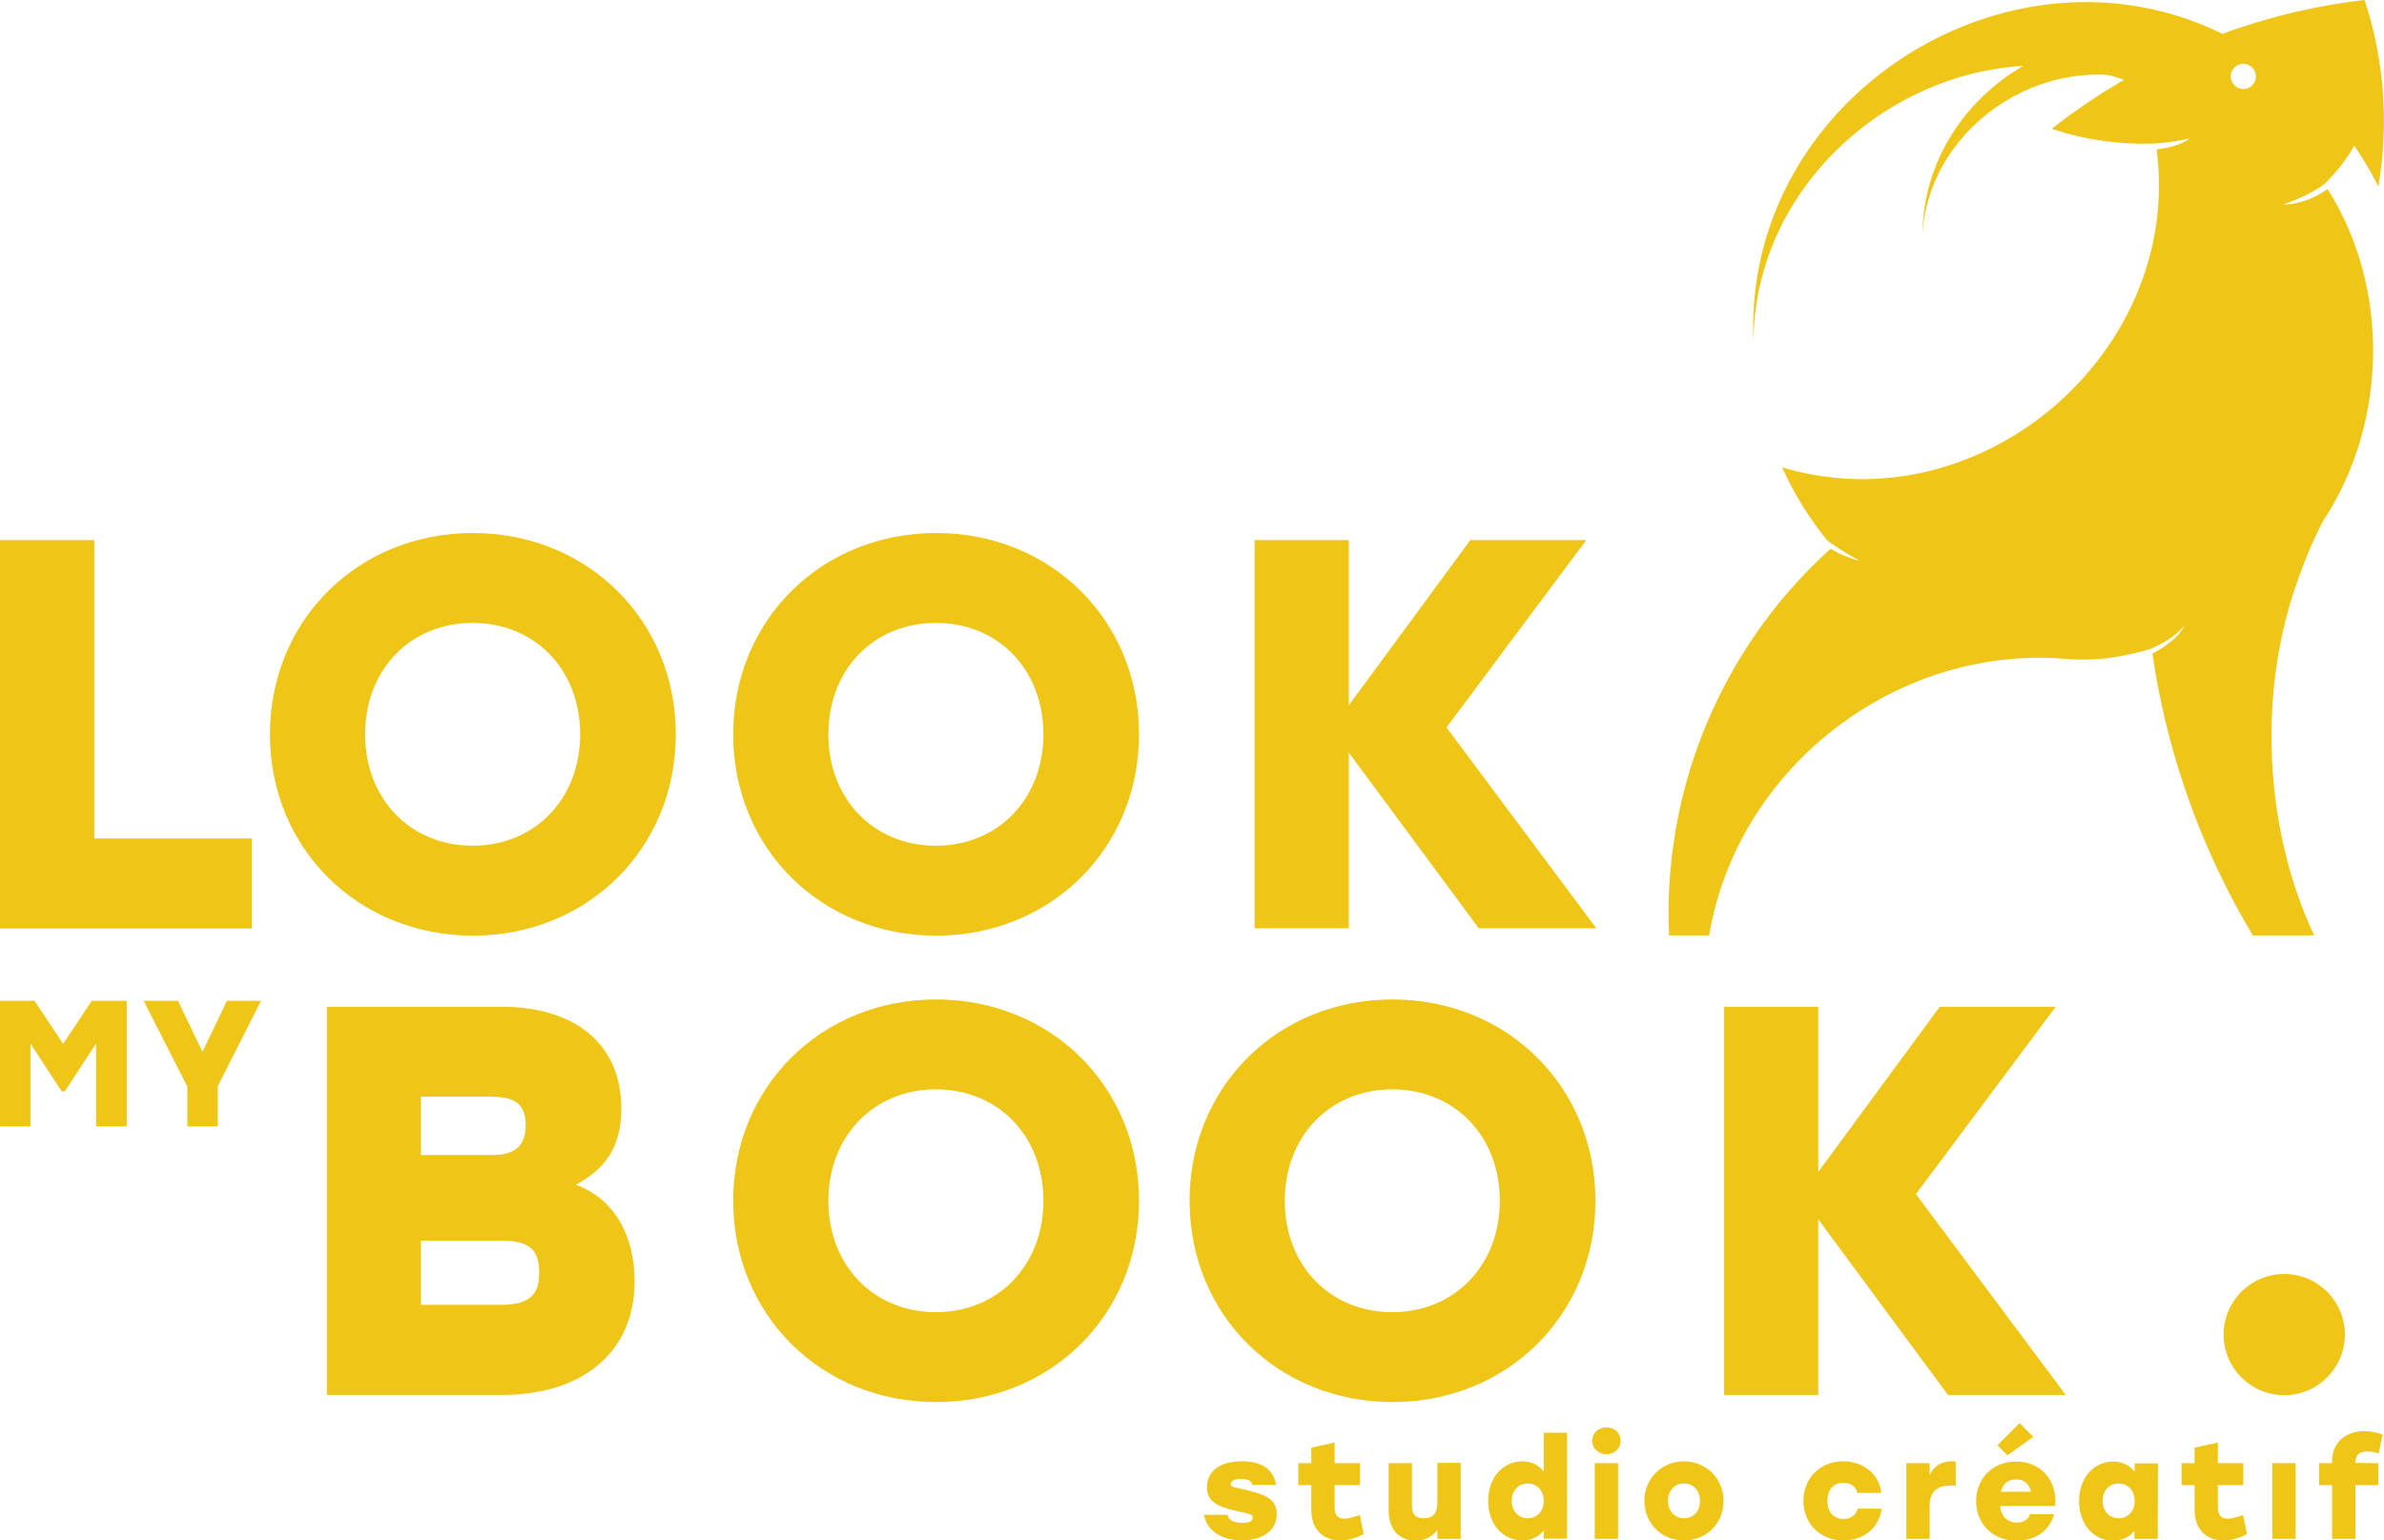 <svg xmlns="http://www.w3.org/2000/svg" xmlns:xlink="http://www.w3.org/1999/xlink" viewBox="0 0 1042.1 673.4" xmlns:v="https://vecta.io/nano" fill="#efc618"><path d="M943.4 37.8l7.3-2.2 12.3-3.3c4.1-1.1 8.1-2.4 12.1-3.9 3.7-1.4 7.3-3.1 10.6-5.3-5.1 1.1-10.2 2.3-15.1 3.9C914.9-4.3 841 37.2 840.3 102.7 843.2 53 898 19.2 943.4 37.8zM526.3 662.2h10.3c.4 1.8 1.7 3.5 6.5 3.5 3.4 0 4.5-.9 4.5-2.3 0-1.3-1-1.6-6.7-2.8-9.4-2-13.3-4.6-13.3-10.4 0-7.2 5.7-11.4 15.3-11.4 9.3 0 13.9 4 14.9 10.3h-10.3c-.4-1.6-1.7-2.6-5-2.6-3 0-4.5.9-4.5 2.3 0 1.1 1 1.3 4.9 2.1 9.9 2.2 15.2 4.2 15.2 11 0 7.6-6.7 11.4-15.2 11.4-8.9.1-15.4-4.1-16.6-11.1z"/><use xlink:href="#B"/><path d="M638.5 639.6v33.1h-10.2v-3.8c-2.4 3-5.5 4.6-9.5 4.6-7.3 0-11.8-5.1-11.8-13.2v-20.7h10.2V658c0 3.6 1.1 5.7 5.1 5.7 3.9 0 6-2 6-6.6v-17.6h10.2zm46.5-13.3v46.3h-10.2v-3.5c-2.2 2.6-5.2 4.3-9.4 4.3-8.4 0-14.9-7.1-14.9-17.3 0-10.3 6.6-17.3 14.9-17.3 4.2 0 7.3 1.8 9.4 4.5v-17H685zm-10.2 29.8c0-4.6-3-7.6-7-7.6s-7 3-7 7.6 3.1 7.6 7 7.6c4 0 7-3 7-7.6zm33.6-26.3c0 3.4-2.6 5.9-6.2 5.9-3.5 0-6.2-2.5-6.2-5.9s2.7-5.8 6.2-5.8c3.6-.1 6.2 2.4 6.2 5.8zm-11.3 9.8h10.2v33.1h-10.2v-33.1zm56.3 16.5c0 10-7.6 17.3-17.3 17.3s-17.3-7.4-17.3-17.3c0-10 7.8-17.3 17.3-17.3s17.3 7.3 17.3 17.3zm-24.3 0c0 4.6 3.1 7.6 7 7.6 4 0 7-2.9 7-7.6 0-4.6-3-7.6-7-7.6s-7 3-7 7.6zm59.2 0c0-9.8 7.2-17.3 17.4-17.3 8.2 0 15.6 5 16.7 13.8h-10.5c-.8-3.2-3.4-4.4-6.1-4.4-4.5 0-7 3.2-7 7.9 0 4.8 2.7 7.9 7 7.9 2.8 0 5.4-1.3 6.2-4.5h10.5c-1.1 9.1-8.7 13.9-16.7 13.9-10.3 0-17.5-7.5-17.5-17.3zm66.6-17.1v10.5c-.7-.1-1.1-.1-2-.1-4.8 0-9.4 1.4-9.4 9v14.3h-10.2v-33.1h10.2v5.1c2-4 5.4-5.9 9.6-5.9.7 0 1.3 0 1.8.2zm43.5 19.3h-24.1c.5 5.1 3.7 7.3 7.3 7.3 2.8 0 5.1-1.3 5.8-3.7h10.5c-2.3 8.2-9.2 11.6-16.4 11.6-10.6 0-17.7-7.5-17.7-17.3s7.2-17.3 17.4-17.3c11.1-.1 18.2 8.5 17.2 19.4zm-20.9-22.1l-4.4-4.4 9.7-9.7 6 6-11.3 8.1zm-2.9 15.9h13.2c-.7-3.2-2.8-5.4-6.5-5.4s-5.9 2.2-6.7 5.4zm68.7-12.5l-.1 33.1H933v-3.5c-2.1 2.6-5.1 4.3-9.3 4.3-8.4 0-14.9-7.1-14.9-17.3 0-10.3 6.6-17.3 14.9-17.3 4.2 0 7.3 1.8 9.4 4.5v-3.7h10.2zm-10.2 16.5c0-4.6-3-7.6-7-7.6s-7 3-7 7.6 3.1 7.6 7 7.6c4 0 7-3 7-7.6z"/><use xlink:href="#B" x="386.1"/><path d="M993.3 639.6h10.2v33.1h-10.2v-33.1zm36.3-.1h0l10 .1v9.6h-10v23.5h-10.2v-23.5h-5.7v-9.6h5.7v-.6c0-9.7 7.4-13.4 14-13.4 2.7 0 6 .6 8.1 1.6l-1.8 8.2-1.3-.4c-1.4-.4-2.6-.5-3.8-.5-3.2 0-5 1.4-5 5zM110.1 366.6v39.3H0V236.1h41.2v130.4h68.9zM295.4 321c0 49.9-38.5 88-88.7 88S118 370.9 118 321s38.5-88 88.7-88c50.1 0 88.7 38.1 88.7 88zm-135.8 0c0 28.4 19.9 48.7 47 48.7s47-20.4 47-48.7c0-28.4-19.9-48.7-47-48.7s-47 20.3-47 48.7zm338.3 0c0 49.9-38.5 88-88.7 88s-88.7-38.1-88.7-88 38.5-88 88.7-88 88.7 38.1 88.7 88zm-135.8 0c0 28.4 19.9 48.7 47 48.7s47-20.4 47-48.7c0-28.4-19.9-48.7-47-48.7s-47 20.3-47 48.7zm284.3 84.8L589.6 329v76.8h-41.2V236.1h41.2v72.2l53.1-72.2h50.7L632.3 318l65.5 87.8h-51.4zm-591 31.7v54.9H42v-36.2l-13.7 20.9H27l-13.7-20.9v36.2H0v-54.9h15.1l12.5 18.8 12.5-18.8h15.3zm39.8 37.3v17.6H81.9V475l-19.1-37.5h15l10.7 22.3 10.7-22.3h14.9l-18.9 37.3zm182.2 85.3c0 32-24 49.7-57.9 49.7h-76.6V440.1h76.6c29.6 0 52.1 14.5 52.1 44.6 0 16.5-7 26.4-19.9 33.2 17.4 6.3 25.7 23 25.7 42.2zm-63.5-80.7H184v25.5h31.5c9.2 0 14.3-3.9 14.3-12.8.1-10.6-6-12.7-15.9-12.7zm21.8 77c0-9.5-3.4-14.1-17.2-14.1H184v28.1h34.4c13.9.1 17.3-5.2 17.3-14zm262.2-31.5c0 49.9-38.5 88-88.7 88s-88.7-38.1-88.7-88 38.5-88 88.7-88 88.7 38.1 88.7 88zm-135.8 0c0 28.4 19.9 48.7 47 48.7s47-20.4 47-48.7c0-28.4-19.9-48.7-47-48.7s-47 20.4-47 48.7zm335.3 0c0 49.9-38.5 88-88.7 88s-88.7-38.1-88.7-88 38.5-88 88.7-88c50.1 0 88.7 38.1 88.7 88zm-135.8 0c0 28.4 19.9 48.7 47 48.7s47-20.4 47-48.7c0-28.4-19.9-48.7-47-48.7s-47 20.4-47 48.7zm289.9 84.9L794.8 533v76.8h-41.2V440.1h41.2v72.2l53.1-72.2h50.7L837.5 522l65.5 87.8h-51.5z"/><circle cx="998.5" cy="583.4" r="26.5"/><path d="M1016.2 80.3c5-4.9 9.4-10.4 12.9-16.6 3.9 5.7 7.4 11.6 10.5 17.8 4.7-26.9 2.6-55.7-6-81.5-21.5 2.5-42.3 7.5-62.1 14.8-93.3-45.9-209.7 28.1-205 134.4.5-80.9 86.5-140.6 162-114.3-11.1 6.4-21.6 13.5-31.6 21.4 14.2 4.8 29.9 7.1 45.5 6.4 2.3-.2 4.5-.4 6.8-.7 2.7-.4 5.3-.8 7.9-1.6-2.1 1.8-4.8 2.8-7.5 3.6-2.3.6-4.5 1-6.9 1.3 11.6 88.4-76.7 165-163.7 139 5.2 11.5 11.8 22.2 19.7 31.9 4.4 3.3 9.2 6.2 14.1 8.9-4.4-1.1-8.7-2.9-12.6-5.2-46.1 41.5-73.6 103.1-70.6 169h17.5C759.5 335.4 829 282 902.8 288c8.1.7 16.3.3 24.2-1.2a137.76 137.76 0 0 0 12.7-3c3.2-1.4 6.3-3 9-4.8 2.3-1.6 4.5-3.5 6.3-5.7-1.3 2.6-3.3 4.8-5.5 6.7-2.5 2.1-5.4 4-8.6 5.7 6.3 43.9 21.7 86.3 43.9 123.2h26.8c-21.8-46.2-24.8-105.8-7.5-154.3h0c3.1-9.2 6.9-18.1 11.2-26.6 28.3-42.7 29.7-101.9 2.1-145.4-3 2.2-6.4 4-9.8 5.1-3.1 1-6.3 1.7-9.5 1.7 6-2.2 11.7-4.6 16.9-8.2l1.2-.9zm-35.6-41.4c-3 0-5.5-2.5-5.5-5.5s2.5-5.5 5.5-5.5 5.5 2.5 5.5 5.5-2.5 5.5-5.5 5.5z"/><defs ><path id="B" d="M596.1 670.5c-1.9 1.3-6.2 2.9-10.3 2.9-6.4 0-12.6-3.7-12.6-13.6v-10.6h-5.7v-9.6h5.7v-6.8l10.2-2.2v9h11.1v9.6h-11.1v10c0 3.2 1.6 4.7 4.2 4.7 1.8 0 4-.7 6.8-1.6l1.7 8.2z"/></defs></svg>